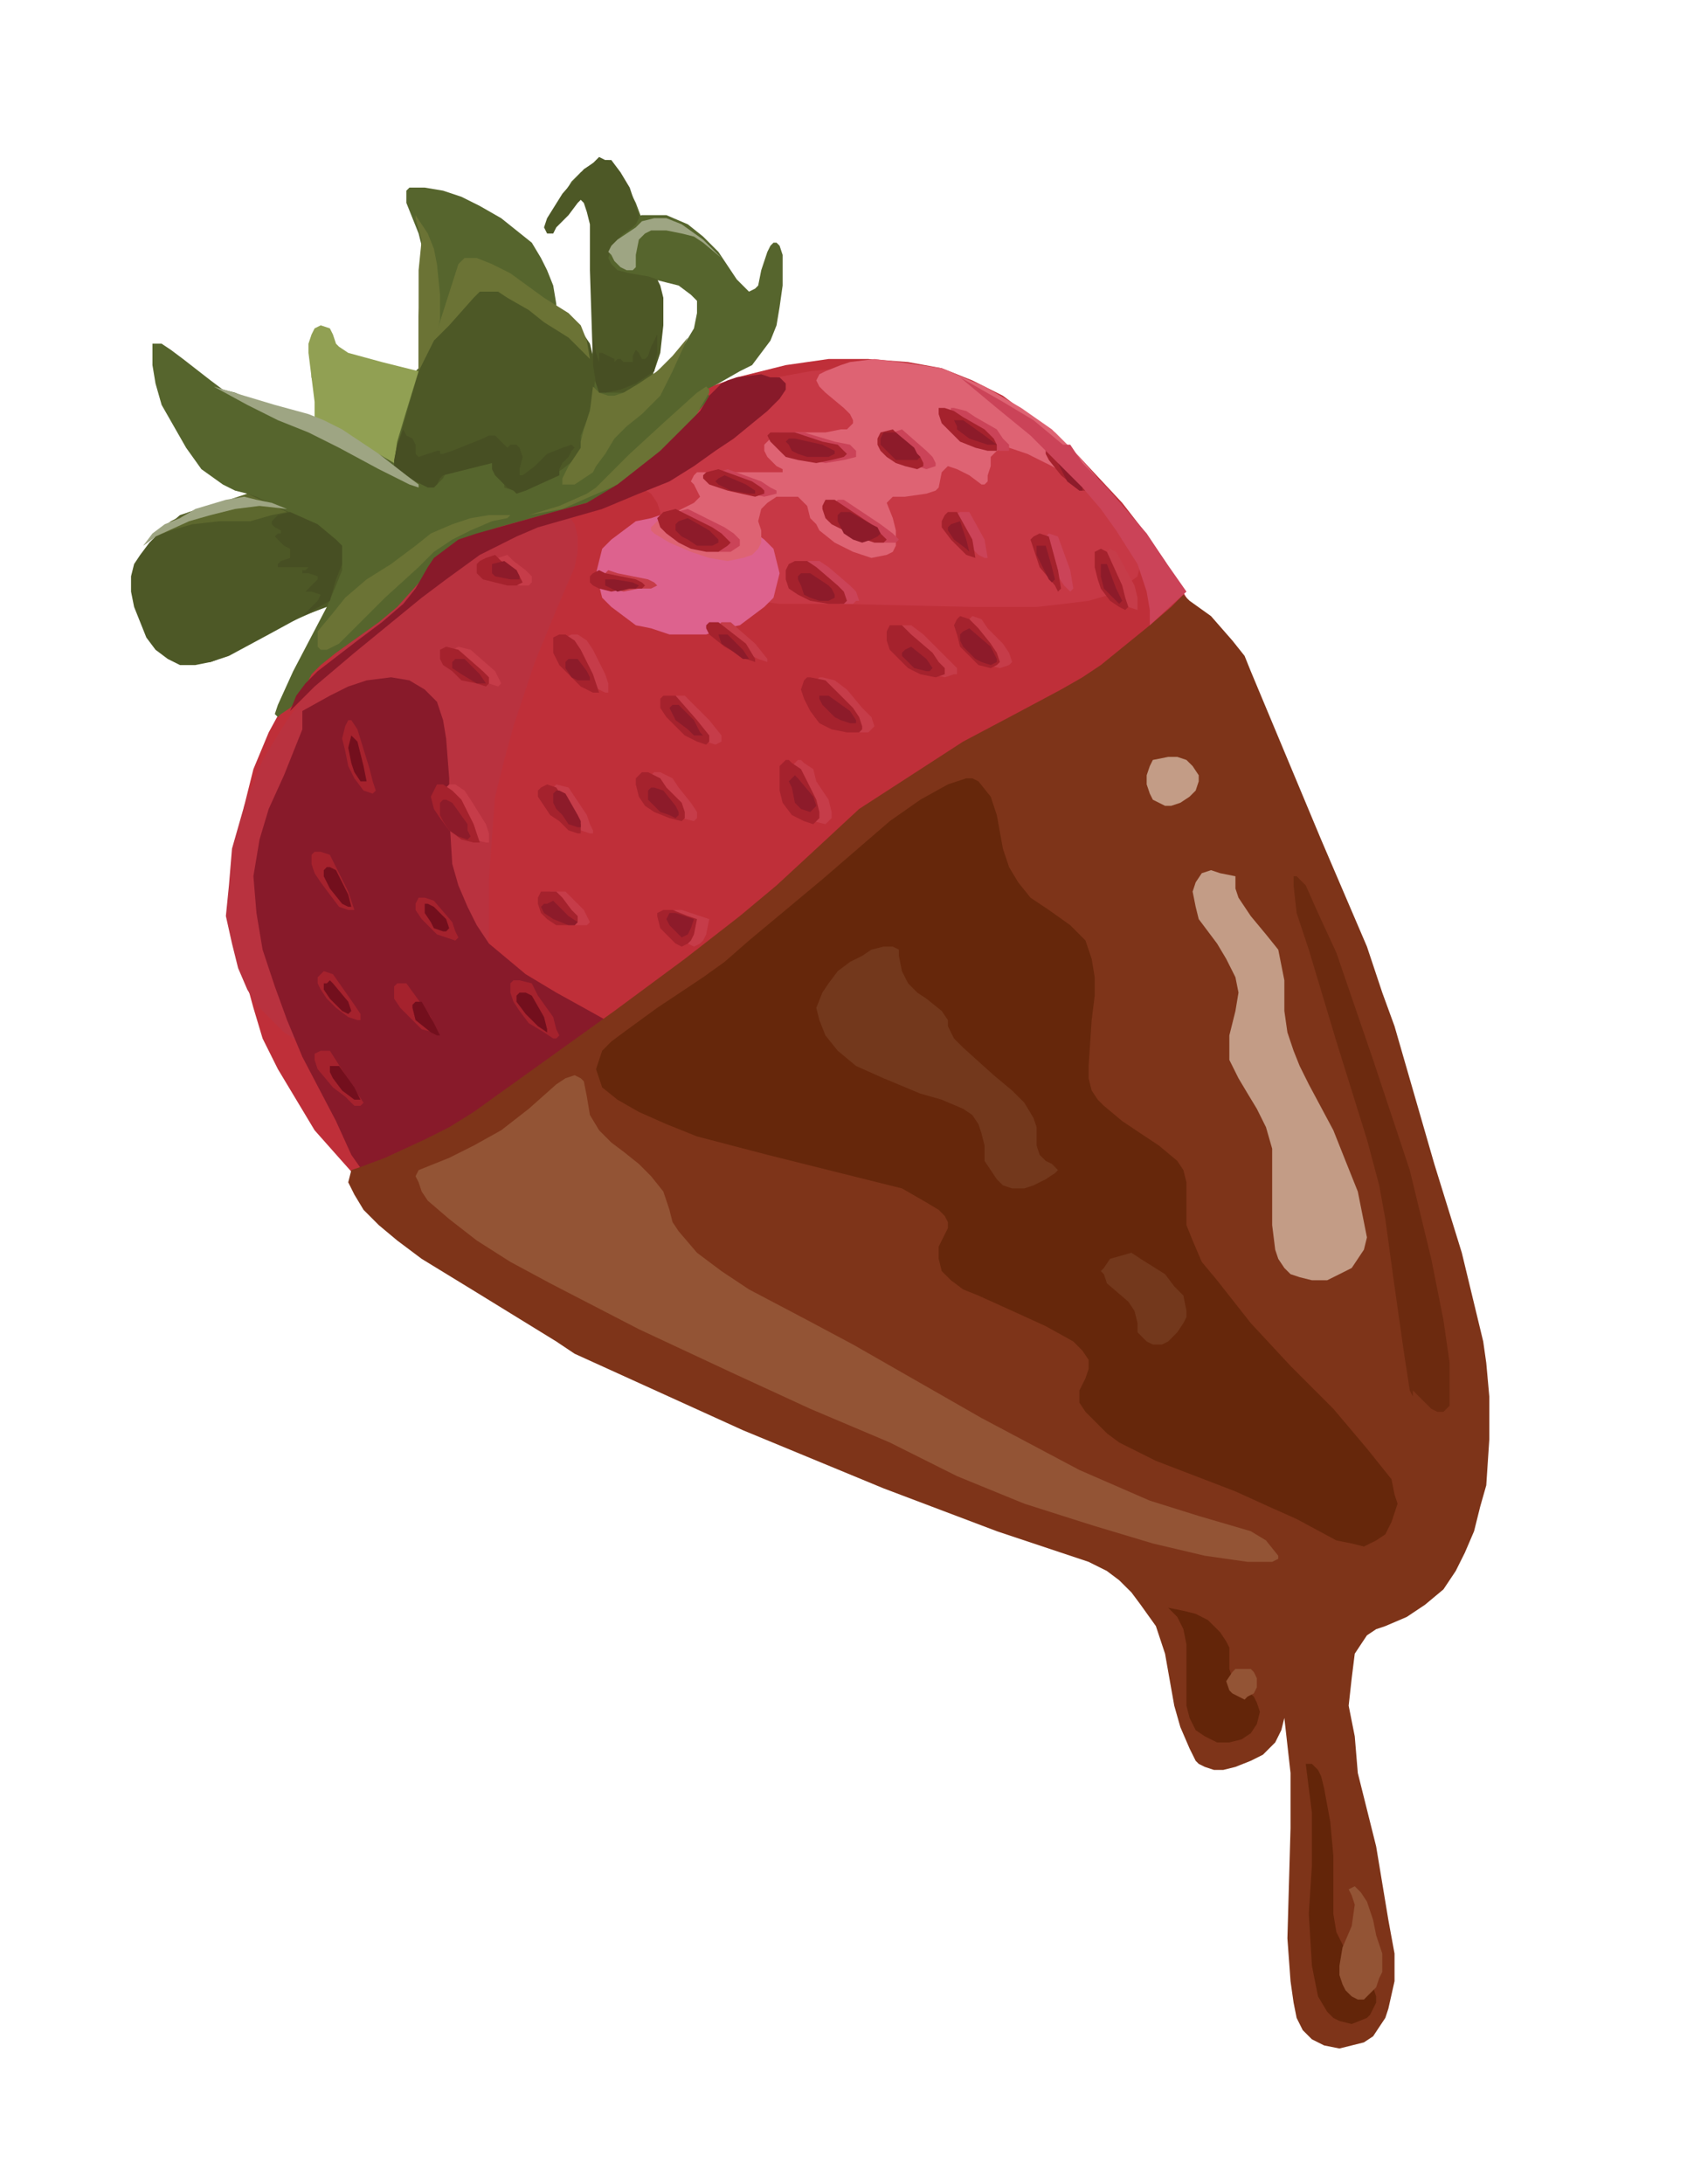 <?xml version="1.0" encoding="UTF-8"?>
<!DOCTYPE svg  PUBLIC '-//W3C//DTD SVG 1.1//EN'  'http://www.w3.org/Graphics/SVG/1.1/DTD/svg11.dtd'>
<svg width="215.9mm" height="279.4mm" clip-rule="evenodd" fill-rule="evenodd" image-rendering="optimizeQuality" shape-rendering="geometricPrecision" text-rendering="geometricPrecision" viewBox="0 0 215.9 279.4" xml:space="preserve" xmlns="http://www.w3.org/2000/svg">
 <defs>
  <style type="text/css">
   <![CDATA[
    .fil11 {fill:#474F23}
    .fil7 {fill:#4D5826}
    .fil6 {fill:#56652D}
    .fil10 {fill:#5D682E}
    .fil24 {fill:#632509}
    .fil19 {fill:#66270B}
    .fil9 {fill:#6B7335}
    .fil21 {fill:#6C2A0F}
    .fil16 {fill:#730F1D}
    .fil20 {fill:#73381C}
    .fil17 {fill:#7E3419}
    .fil2 {fill:#881A2A}
    .fil15 {fill:#8D1B2A}
    .fil8 {fill:#91A053}
    .fil18 {fill:#935435}
    .fil22 {fill:#9EA583}
    .fil14 {fill:#A5222D}
    .fil1 {fill:#B9323F}
    .fil0 {fill:#BF2F39}
    .fil23 {fill:#C39C86}
    .fil12 {fill:#C63C49}
    .fil3 {fill:#C73845}
    .fil13 {fill:#CB4358}
    .fil4 {fill:#DD628E}
    .fil5 {fill:#DE6373}
   ]]>
  </style>
 </defs>
 
  
  
   <polygon class="fil0" points="64.535 63.149 64.535 63.149 59.446 66.281 54.356 70.197 48.483 75.286 45.351 78.419 42.219 81.942 39.478 85.466 36.738 89.381 34.388 93.688 32.431 98.386 31.256 103.08 30.473 107.78 30.473 107.78 30.082 112.09 30.082 116.4 30.473 120.7 31.256 124.62 32.431 128.92 33.606 132.84 35.563 136.76 37.912 140.67 40.261 144.58 43.393 148.11 46.526 151.63 50.441 155.16 54.356 158.29 58.663 161.42 63.361 164.55 68.842 167.29 68.842 167.29 80.979 173.17 95.857 179.82 112.3 186.87 120.52 190 129.14 193.13 137.36 195.48 145.19 197.83 153.02 199.4 160.07 200.18 166.33 200.57 169.46 200.18 172.2 199.79 174.55 199.4 176.9 198.62 178.86 197.44 180.82 195.87 180.82 195.87 182.77 193.52 184.73 190.78 186.3 188.44 187.47 186.09 187.86 183.35 188.26 180.6 188.65 177.86 188.26 175.12 187.08 168.86 185.12 162.2 180.03 146.15 180.03 146.15 176.9 136.76 173.38 125.79 169.07 114.44 164.76 102.69 159.67 91.73 154.58 81.159 149.1 71.763 146.36 67.848 143.62 64.324 143.62 64.324 138.14 58.451 135.01 55.319 131.48 52.97 128.35 50.621 124.44 48.663 120.52 47.097 116.22 46.314 111.13 45.922 106.04 45.922 100.56 46.705 94.291 48.272 87.635 50.621 80.588 53.753 72.757 58.06"/>
   <polygon class="fil1" points="43.002 135.19 43.002 135.19 41.827 134.8 39.478 134.01 36.346 132.06 34.78 130.49 32.822 128.53 31.648 126.58 30.473 123.84 29.69 120.7 28.907 117.18 29.299 113.26 29.69 108.56 31.256 103.08 33.606 97.212 33.606 97.212 36.738 92.122 40.653 86.64 45.351 80.768 50.832 74.895 53.573 72.154 56.705 69.805 59.446 67.848 62.578 66.281 65.71 65.107 68.451 65.107 68.451 65.107 70.8 65.498 72.757 65.89 73.54 67.064 73.932 68.63 73.932 70.588 73.54 72.546 71.191 78.027 68.451 84.683 65.71 92.905 64.535 97.212 63.361 101.91 62.969 107 62.578 112.48 62.578 112.48 62.578 119.53 61.795 125.01 61.403 127.36 60.62 128.92 59.837 130.49 58.663 132.06 57.488 132.84 56.313 133.62 54.748 134.41 52.79 134.8 48.483 135.19"/>
   <polygon class="fil2" points="38.695 90.947 38.695 90.947 38.695 93.296 37.912 95.254 36.346 99.169 34.388 103.48 33.214 107.39 33.214 107.39 32.431 112.09 32.822 116.79 33.606 121.48 35.171 126.18 36.738 130.49 38.695 135.19 43.002 143.41 43.002 143.41 44.96 147.72 47.7 151.63 49.266 153.59 50.832 155.16 52.79 156.72 54.748 157.9 54.748 157.9 56.705 158.68 58.271 159.46 59.837 159.46 61.403 159.46 64.535 158.29 68.451 156.72 68.451 156.72 73.54 155.16 81.762 152.81 86.069 151.24 89.593 149.28 92.333 147.33 92.725 146.54 93.116 145.76 93.116 145.76 93.116 144.19 91.942 142.24 90.376 140.28 88.418 138.71 84.503 135.19 81.371 132.84 81.371 132.84 78.238 130.88 74.715 128.92 71.191 126.97 67.276 124.62 67.276 124.62 64.927 122.66 62.578 120.7 61.012 118.35 59.837 116 58.663 113.26 57.88 110.52 57.488 104.26 57.488 104.26 57.488 99.561 57.096 94.471 56.705 92.122 55.922 89.773 54.356 88.206 52.398 87.032 52.398 87.032 50.049 86.64 46.917 87.032 44.568 87.815 42.219 88.99"/>
   <polygon class="fil3" points="73.54 60.017 73.54 60.017 75.498 60.017 79.413 60.8 81.371 61.975 83.328 63.149 84.111 64.324 84.503 65.498 84.503 66.281 84.503 66.281 84.503 68.63 84.503 70.588 85.286 72.546 87.244 74.112 89.984 75.286 93.899 76.461 99.772 77.244 107.21 77.244 107.21 77.244 124.44 77.636 132.66 77.636 136.18 77.244 139.32 76.852 142.06 76.069 144.01 74.895 145.58 73.72 145.97 72.154 145.97 70.197 144.8 67.848 142.45 64.716 139.32 61.192 139.32 61.192 135.4 58.06 131.48 54.927 127.57 52.578 123.66 50.621 119.74 49.055 115.82 47.88 111.91 47.488 107.99 47.097 103.69 47.488 99.38 48.272 95.466 49.055 91.159 50.621 86.852 52.187 82.546 54.536 78.238 56.885"/>
   <polygon class="fil4" points="99.772 73.329 99.772 73.329 99.38 74.895 98.989 76.461 97.814 77.636 96.249 78.81 94.682 79.984 92.725 80.376 90.376 81.159 88.027 81.159 88.027 81.159 85.677 81.159 83.328 80.376 81.371 79.984 79.805 78.81 78.238 77.636 77.064 76.461 76.672 74.895 76.281 73.329 76.281 73.329 76.672 71.763 77.064 70.197 78.238 69.022 79.805 67.848 81.371 66.673 83.328 66.281 85.677 65.498 88.027 65.498 88.027 65.498 90.376 65.498 92.725 66.281 94.682 66.673 96.249 67.848 97.814 69.022 98.989 70.197 99.38 71.763"/>
   <polygon class="fil5" points="108.78 46.314 108.78 46.314 107.6 46.705 105.64 47.488 104.86 47.88 104.47 48.663 104.86 49.446 105.64 50.229 105.64 50.229 107.99 52.187 108.78 52.97 109.17 53.753 109.17 54.144 108.39 54.927 107.6 54.927 105.64 55.319 105.64 55.319 101.73 55.319 100.16 55.71 98.598 56.102 97.814 56.885 97.814 57.668 98.206 58.451 99.38 59.626 99.38 59.626 100.16 60.017 100.16 60.409 99.38 60.409 94.682 60.409 91.942 60.409 89.984 60.409 89.201 60.409 88.81 60.8 88.418 61.583 88.81 61.975 88.81 61.975 89.201 62.758 89.593 63.541 89.201 63.932 88.81 64.324 87.244 65.107 85.677 65.89 84.111 66.673 83.328 67.456 83.328 67.848 83.72 68.239 85.677 69.414 85.677 69.414 88.418 70.588 90.767 71.371 93.116 71.763 95.074 71.371 96.249 70.98 97.031 70.197 97.423 69.414 97.423 67.848 97.423 67.848 97.031 66.673 97.423 65.107 98.206 64.324 99.38 63.541 100.95 63.541 102.12 63.541 103.3 64.716 103.69 66.281 103.69 66.281 104.47 67.064 104.86 67.848 106.82 69.414 109.17 70.588 111.52 71.371 113.48 70.98 114.26 70.588 114.65 69.805 114.65 69.022 114.65 67.848 114.26 66.281 113.48 64.324 113.48 64.324 114.26 63.541 115.82 63.541 118.56 63.149 118.56 63.149 119.74 62.758 120.13 62.366 120.52 60.409 120.91 60.017 121.31 59.626 122.48 60.017 124.05 60.8 124.05 60.8 125.61 61.975 126 61.975 126.4 61.583 126.4 60.8 126.79 59.626 126.79 58.451 127.57 57.668 128.35 57.277 129.14 57.277 131.48 58.06 131.48 58.06 134.62 59.626 137.36 61.192 141.27 64.716 143.23 65.89 142.84 65.498 142.06 63.932 142.06 63.932 140.49 61.192 138.14 58.451 134.62 54.927 130.7 52.187 126 49.446 123.26 48.272 120.52 47.097 117.78 46.705 115.04 46.314 111.91 45.922"/>
   <polygon class="fil6" points="31.648 82.334 31.648 82.334 37.129 79.593 40.653 78.027 41.436 77.636 41.827 77.636 41.827 77.636 41.827 77.636 37.521 85.858 35.563 90.164 35.171 91.339 35.563 91.73 35.954 91.339 35.954 91.339 37.129 90.556 37.912 89.773 39.087 87.815 39.87 86.249 41.044 85.074 43.002 83.508 45.743 81.551 45.743 81.551 48.483 79.593 50.832 77.636 54.356 73.72 56.313 71.763 58.271 70.197 60.62 68.63 63.752 67.456 63.752 67.456 75.107 64.324 79.022 62.366 80.588 61.192 82.154 60.017 82.154 60.017 88.418 53.753 90.376 51.404 90.767 50.621 90.376 50.229 90.376 50.229 89.984 50.229 90.376 49.838 91.942 49.055 94.682 47.488 96.249 46.705 97.423 45.139 97.423 45.139 98.598 43.574 99.38 41.616 99.772 39.266 100.16 36.526 100.16 34.568 100.16 32.611 99.772 31.436 99.38 31.044 98.989 31.044 98.989 31.044 98.598 31.436 98.206 32.219 97.423 34.568 97.031 36.526 96.64 36.918 95.857 37.309 95.857 37.309 95.466 36.918 94.291 35.743 91.942 32.219 89.984 30.262 88.027 28.696 85.286 27.521 83.72 27.521 82.154 27.521 82.154 27.521 80.588 27.913 79.022 28.696 77.847 29.87 77.455 31.436 77.064 32.611 77.455 33.785 78.238 34.568 79.805 34.96 79.805 34.96 83.72 35.743 85.286 36.135 86.852 36.526 88.418 37.7 89.201 38.483 89.201 40.05 88.81 42.007 88.81 42.007 87.635 43.965 86.069 45.922 84.111 47.488 82.546 49.055 80.588 49.838 79.022 50.621 77.847 50.621 77.064 50.229 77.064 50.229 76.281 47.88 75.498 44.748 74.715 43.182 73.932 42.007 73.149 40.833 71.583 40.05 71.583 40.05 71.191 39.658 71.191 38.875 70.8 36.526 70.016 34.568 69.233 33.002 68.059 31.044 66.102 29.479 66.102 29.479 64.144 27.913 61.403 26.346 59.054 25.172 56.705 24.389 54.356 23.997 52.79 23.997 52.398 23.997 52.007 24.389 52.007 25.172 52.007 25.955 52.007 25.955 53.573 29.87 53.965 31.436 53.965 33.002 53.965 33.002 53.573 40.441 53.573 46.314 53.573 46.314 53.573 47.097 53.182 47.488 52.398 47.488 50.441 47.097 50.441 47.097 45.351 45.531 43.393 44.748 42.61 43.965 42.61 43.182 42.61 43.182 41.827 42.007 41.436 42.007 41.044 42.007 40.653 42.399 40.261 43.182 39.87 45.139 39.87 45.139 39.87 48.272 40.653 51.012 40.653 52.97 40.261 53.753 39.87 53.753 39.87 53.753 37.912 53.361 35.563 52.578 30.082 50.229 30.082 50.229 28.516 49.838 26.95 48.663 23.426 45.922 21.86 44.748 20.685 43.965 19.511 43.965 19.511 44.357 19.511 44.748 19.511 44.748 19.511 46.705 19.902 49.055 20.685 51.795 22.251 54.536 23.817 57.277 25.775 60.017 28.516 61.975 30.082 62.758 31.648 63.149 31.648 63.149 31.256 63.932 29.299 64.324 26.558 65.107 26.558 65.107 24.209 65.498 22.251 66.673 20.294 68.239 18.728 70.197 17.553 72.546 17.162 74.895 17.553 77.244 17.945 78.419 18.728 79.201 18.728 79.201 21.468 82.725 22.643 83.9 23.817 84.683 25.384 84.683 26.95 84.683 28.907 83.9"/>
   <polygon class="fil6" points="75.498 50.621 75.498 50.621 75.889 44.748 76.281 34.177 76.281 34.177 75.889 30.262 75.498 27.13 75.107 25.955 74.715 25.172 73.932 24.78 73.54 25.172 73.54 25.172 71.191 28.696 70.408 29.87 70.016 29.479 70.016 29.087 70.016 29.087 70.408 27.913 71.191 26.346 73.149 23.215 74.324 22.04 75.889 20.865 77.064 20.474 77.847 20.474 77.847 20.474 79.022 21.648 80.196 23.606 81.371 25.955 82.546 29.087 83.72 32.219 84.111 35.743 84.503 38.875 84.503 41.616 84.503 41.616 83.72 47.097 83.328 49.446 82.546 51.404 81.371 52.97 80.588 53.361 79.805 53.361 79.022 52.97 78.238 52.578"/>
   <polygon class="fil7" points="41.827 77.636 41.827 77.636 43.002 74.895 43.785 72.937 43.785 70.98 43.785 70.98 43.785 70.197 43.393 69.805 42.61 69.022 41.044 68.239 39.87 67.456 39.87 67.456 37.912 65.89 35.171 64.716 32.822 63.541 31.648 63.149 31.648 63.149 29.299 64.324 25.384 65.107 25.384 65.107 23.034 65.89 20.294 68.239 19.119 69.414 17.945 70.98 17.162 72.154 16.77 73.72 16.77 73.72 16.77 75.678 17.162 77.636 17.945 79.593 18.728 81.551 19.902 83.117 21.468 84.291 23.034 85.074 24.992 85.074 24.992 85.074 26.95 84.683 29.299 83.9 34.388 81.159 38.695 78.81"/>
   <polygon class="fil7" points="67.276 62.758 67.276 62.758 65.71 62.758 64.535 62.366 64.535 61.975 64.144 61.583 64.144 61.583 64.144 59.234 63.361 58.451 62.969 58.451 62.578 58.842 62.578 58.842 61.012 59.626 59.446 60.017 57.488 60.409 57.096 60.409 56.705 61.192 56.705 61.192 55.922 61.975 54.748 61.975 52.79 60.8 52.79 60.8 51.224 60.409 50.441 59.626 50.441 58.451 50.441 58.451 53.573 47.488 53.573 47.488 56.313 42.007 57.88 38.092 58.271 36.526 58.663 35.352 58.663 35.352 58.663 34.177 59.446 33.785 60.229 33.785 61.403 33.785 63.752 34.96 66.102 36.135 66.102 36.135 68.451 37.7 69.625 38.875 70.8 40.05 71.583 40.05 71.583 40.05 72.757 40.441 73.932 41.616 74.715 42.79 75.498 43.965 75.889 45.531 76.281 47.488 76.281 47.488 75.889 51.012 75.107 53.753 74.324 55.71 74.324 57.277 74.324 57.277 74.324 57.668 73.932 58.451 71.974 60.017"/>
   <polygon class="fil7" points="75.889 46.705 75.889 46.705 75.889 47.097 75.889 48.272 76.672 49.838 77.455 50.229 78.238 50.229 78.238 50.229 80.196 50.229 81.762 49.446 82.937 48.663 83.72 47.488 83.72 47.488 84.503 45.139 84.894 41.616 84.894 38.092 84.503 36.526 84.111 35.743 84.111 35.743 82.937 35.352 80.588 34.96 79.022 34.568 78.238 33.785 77.847 33.002 78.238 31.828 78.238 31.828 79.022 30.653 79.805 29.87 80.979 29.087 81.371 28.696 81.762 27.913 81.762 27.521 81.371 26.346 81.371 26.346 80.588 23.997 79.413 22.04 78.238 20.474 77.455 20.474 76.672 20.082 76.672 20.082 75.889 20.865 74.715 21.648 71.974 24.78 70.016 27.913 69.625 29.087 70.016 29.87 70.016 29.87 70.8 29.87 71.191 29.087 72.757 27.521 73.932 25.955 74.324 25.563 74.715 25.955 74.715 25.955 75.107 27.13 75.498 28.696 75.498 34.568"/>
   <polygon class="fil8" points="50.441 59.234 50.441 59.234 45.743 56.494 42.219 54.536 40.261 53.753 40.261 53.753 40.261 53.753 40.261 51.404 40.261 51.404 39.87 48.272 39.478 45.139 39.478 43.965 39.87 42.79 40.261 42.007 41.044 41.616 41.044 41.616 42.219 42.007 42.61 42.79 43.002 43.965 43.393 44.357 44.568 45.139 44.568 45.139 48.874 46.314 53.573 47.488 53.573 47.488 52.007 52.578 50.832 56.494"/>
   <polygon class="fil9" points="53.573 47.488 53.573 47.488 53.573 44.357 53.573 39.658 53.573 39.658 53.573 34.568 53.965 30.653 53.965 30.653 53.182 27.913 53.182 27.521 53.182 27.521 54.748 29.87 54.748 29.87 55.53 31.828 55.922 33.785 56.313 37.7 56.313 40.833 55.922 42.79 55.922 42.79 54.748 45.139"/>
   <polygon class="fil9" points="74.324 57.277 74.324 57.277 74.324 56.494 74.715 54.927 74.715 54.927 75.498 52.578 75.889 49.446 75.889 49.446 76.281 49.838 76.672 50.229 77.847 50.621 78.63 50.621 79.805 50.229 79.805 50.229 81.762 49.055 84.111 47.488 86.069 45.531 88.027 43.182 88.027 43.182 86.069 47.488 84.503 50.621 83.328 51.795 82.154 52.97 82.154 52.97 80.196 54.536 78.63 56.102 77.455 58.06 76.281 59.626 76.281 59.626 75.889 60.409 74.715 61.192 73.54 61.975 72.757 61.975 71.974 61.975 71.974 61.192 72.757 59.626"/>
   <polygon class="fil10" points="36.738 65.498 36.738 65.498 34.78 65.89 32.039 66.673 28.124 66.673 28.124 66.673 24.6 67.064 21.86 67.848 19.902 68.63 18.336 69.805 18.336 69.805 19.902 68.239 21.86 66.673 24.209 65.498 24.209 65.498 29.299 63.932 31.648 63.149"/>
   <polygon class="fil11" points="37.129 65.498 37.129 65.498 40.653 67.064 43.002 69.022 43.785 69.805 43.785 70.197 43.785 70.197 43.785 72.154 43.002 74.112 42.219 76.852 38.695 78.81 38.695 78.81 40.653 76.852 40.653 76.852 41.044 76.069 41.044 76.069 39.87 75.678 39.087 75.678 39.478 75.286 39.87 74.895 39.87 74.895 40.653 74.112 40.653 73.72 39.478 73.329 38.695 73.329 38.695 72.937 39.087 72.937 39.087 72.937 39.478 72.546 39.087 72.546 37.129 72.546 35.563 72.546 35.563 72.154 35.954 71.763 35.954 71.763 37.129 71.371 37.129 70.588 37.129 70.197 36.346 69.805 35.563 69.022 35.171 68.63 35.563 68.239 35.563 68.239 35.954 68.239 35.954 67.848 35.171 67.456 34.78 67.064 34.78 66.673 35.563 65.89"/>
   <polygon class="fil11" points="51.615 54.927 51.615 54.927 50.832 56.885 50.441 58.842 50.441 59.626 50.441 60.017 50.441 60.017 53.182 61.583 54.748 62.366 55.53 62.366 55.922 61.975 55.922 61.975 56.313 61.192 56.705 60.8 58.271 60.409 58.271 60.409 62.969 59.234 62.969 59.234 62.969 60.017 63.361 60.8 64.144 61.583 64.144 61.583 64.927 62.366 65.71 62.758 66.102 63.149 67.276 62.758 67.276 62.758 71.583 60.8 71.583 60.8 71.583 60.017 71.974 59.234 72.757 58.451 72.757 58.451 73.149 57.668 73.54 57.277 73.149 56.885 71.974 57.277 71.974 57.277 70.016 58.06 68.451 59.626 66.885 60.8 66.493 60.8 66.493 60.017 66.493 60.017 66.885 58.451 66.493 57.277 66.102 56.885 65.318 56.885 65.318 56.885 64.927 57.277 64.535 56.885 64.144 56.494 63.361 55.71 62.578 55.71 61.795 56.102 61.795 56.102 57.88 57.668 56.705 58.06 56.313 58.06 56.313 58.06 56.313 58.06 56.313 57.668 55.922 57.668 54.748 58.06 53.573 58.451 53.182 58.06 53.182 57.668 53.182 57.668 53.182 56.885 52.79 56.102 52.007 55.71"/>
   <polygon class="fil11" points="75.889 42.79 75.889 42.79 75.889 46.705 76.281 49.055 76.672 50.229 77.455 50.229 77.455 50.229 79.413 49.838 81.371 49.055 83.72 47.488 83.72 47.488 84.111 45.139 84.111 43.182 84.111 40.833 84.111 40.833 84.111 42.79 83.328 44.357 82.937 45.531 82.937 45.531 82.546 45.922 82.154 45.922 81.762 45.139 81.371 44.748 80.979 45.531 80.979 45.531 80.979 46.314 80.588 46.314 79.805 46.314 79.413 45.922 79.022 45.922 79.022 45.922 79.022 45.922 78.63 46.314 78.63 45.922 77.847 45.531 77.064 45.139 76.672 45.139 76.672 45.922 76.672 45.922 76.672 46.314 76.672 46.314 76.281 45.139"/>
   <polygon class="fil12" points="106.82 87.032 106.82 87.032 108.39 88.206 110.34 90.556 111.52 91.73 111.91 92.905 111.52 93.296 111.13 93.688 109.95 93.688 109.95 93.688 107.99 93.296 106.04 92.513 104.86 90.947 104.08 89.381 104.08 88.206 104.47 87.032 104.86 86.64 105.25 86.64"/>
   <polygon class="fil12" points="104.08 98.386 104.08 98.386 104.47 99.952 106.04 102.3 106.43 103.87 106.43 104.65 106.04 105.04 105.64 105.43 104.08 105.04 104.08 105.04 102.51 104.26 101.73 102.69 100.95 101.13 100.95 99.561 101.34 97.995 102.12 97.212 102.51 97.212 102.9 97.603"/>
   <polygon class="fil13" points="88.027 65.107 88.027 65.107 89.593 65.89 92.725 67.456 93.899 68.239 94.682 69.022 94.682 69.414 94.682 69.805 93.508 70.588 93.508 70.588 91.942 70.588 89.984 70.197 88.027 69.414 86.852 68.239 85.677 67.456 85.677 66.281 86.069 65.89 86.46 65.498"/>
   <polygon class="fil13" points="93.116 60.017 93.116 60.017 97.423 61.583 98.598 62.366 99.38 62.758 99.38 63.149 99.38 63.149 97.814 63.541 97.814 63.541 94.291 62.758 91.942 61.975 91.55 61.192 91.55 60.8 91.942 60.409"/>
   <polygon class="fil13" points="100.95 55.319 100.95 55.319 102.9 55.319 106.82 56.494 108.78 56.885 109.56 57.668 109.56 58.06 109.56 58.451 107.99 58.842 107.99 58.842 105.64 59.234 103.69 58.842 102.12 58.451 100.56 57.277 99.772 56.494 99.772 55.71 99.772 55.319"/>
   <polygon class="fil13" points="104.86 71.763 104.86 71.763 106.04 72.546 108.78 74.895 109.56 75.678 109.95 76.852 109.56 76.852 109.17 77.244 107.6 77.244 107.6 77.244 105.25 76.852 103.69 76.069 102.51 75.286 102.12 74.112 102.12 72.937 102.51 72.154 103.3 71.763"/>
   <polygon class="fil13" points="107.99 63.932 107.99 63.932 112.69 67.064 114.26 68.239 115.04 69.022 115.04 69.022 114.65 69.414 113.08 69.414 113.08 69.414 111.13 68.63 109.56 67.848 107.99 67.064 107.21 66.281 106.82 65.107 106.43 64.716 107.21 63.932"/>
   <polygon class="fil13" points="136.97 56.885 136.97 56.885 139.32 60.409 140.49 62.366 140.49 62.758 139.71 62.758 139.71 62.758 137.36 60.8 135.79 58.842 135.4 58.06 135.4 57.277 135.79 56.885"/>
   <polygon class="fil12" points="142.84 70.588 142.84 70.588 145.19 74.895 145.58 76.461 145.58 77.636 145.58 78.027 144.4 77.636 144.4 77.636 143.23 76.852 142.45 75.286 142.06 74.112 141.66 72.546 141.66 71.371 141.66 70.588 142.06 70.197"/>
   <polygon class="fil13" points="135.4 68.63 135.4 68.63 136.97 72.937 137.36 75.286 136.97 75.678 136.18 74.895 136.18 74.895 134.62 72.546 133.44 70.197 133.44 69.022 133.83 68.63 134.23 68.239"/>
   <polygon class="fil13" points="124.05 65.498 124.05 65.498 126 69.022 126.4 71.371 126 71.371 125.22 70.98 125.22 70.98 123.26 69.022 122.09 67.456 122.09 66.673 122.09 65.89 122.87 65.498"/>
   <polygon class="fil12" points="116.61 79.984 116.61 79.984 118.17 81.159 120.52 83.508 121.7 84.683 122.48 85.466 122.48 86.249 122.09 86.249 120.91 86.64 120.91 86.64 119.35 86.249 117.78 85.466 116.22 84.291 115.43 83.117 114.65 81.942 114.65 80.768 115.43 79.984"/>
   <polygon class="fil13" points="115.43 54.927 115.43 54.927 118.56 57.668 119.35 58.451 119.74 59.234 119.74 59.626 118.56 60.017 118.56 60.017 117.39 59.626 116.22 59.234 115.04 58.451 114.26 57.668 113.87 56.885 113.87 56.102 114.26 55.319"/>
   <polygon class="fil13" points="123.66 52.578 123.66 52.578 124.83 53.361 127.57 54.927 128.35 56.102 129.14 56.885 129.14 57.277 129.14 57.668 127.96 57.668 127.96 57.668 126 57.277 124.44 56.494 123.26 55.319 122.09 54.144 121.7 52.97 121.7 52.187 122.09 52.187"/>
   <polygon class="fil12" points="125.61 79.201 125.61 79.201 126.4 80.376 128.35 82.334 129.14 83.508 129.53 84.683 129.14 85.074 127.96 85.466 127.96 85.466 126.4 85.074 125.22 83.9 124.44 82.725 124.05 81.159 123.66 79.984 124.05 79.201 124.44 78.81"/>
   <polygon class="fil12" points="87.635 88.99 87.635 88.99 90.767 92.122 92.333 94.079 92.333 94.862 91.55 95.254 91.55 95.254 90.376 94.862 89.201 94.079 86.852 91.73 86.069 90.556 85.677 89.773 86.069 89.381 86.46 88.99"/>
   <polygon class="fil12" points="86.069 99.561 86.069 99.561 86.852 100.74 88.418 102.69 89.201 103.87 89.201 104.65 88.81 105.04 87.244 104.65 87.244 104.65 85.286 103.87 84.111 103.08 83.328 101.91 82.937 100.34 82.937 99.561 83.72 98.778 84.503 98.778"/>
   <polygon class="fil12" points="75.107 81.942 75.107 81.942 75.889 83.117 77.455 86.249 77.847 87.423 77.847 88.598 77.847 88.598 77.455 88.598 75.889 87.815 75.889 87.815 73.932 86.249 72.757 85.074 72.366 83.508 71.974 82.334 72.366 81.551 73.149 81.159 73.932 81.159"/>
   <polygon class="fil12" points="72.757 100.74 72.757 100.74 75.107 104.26 75.498 105.43 75.889 106.22 75.889 106.61 75.498 106.61 74.324 106.22 74.324 106.22 73.149 105.04 71.974 104.26 70.8 103.08 70.408 101.91 70.408 101.13 70.8 100.74 71.191 100.34"/>
   <polygon class="fil12" points="59.446 101.13 59.446 101.13 60.229 102.3 62.186 105.43 62.578 106.61 62.578 107.78 62.578 107.78 62.186 107.78 60.62 107.39 60.62 107.39 58.663 106.22 57.488 104.65 57.096 103.48 56.705 101.91 56.705 101.13 57.488 100.34 58.271 100.34"/>
   <polygon class="fil12" points="72.366 114.05 72.366 114.05 73.149 114.83 74.715 116.4 75.107 117.18 75.498 117.96 75.107 118.35 73.932 118.35 73.932 118.35 72.757 118.35 71.583 117.57 70.8 116.79 70.408 115.61 70.016 114.83 70.408 114.05 71.191 114.05"/>
   <polygon class="fil12" points="60.229 83.117 60.229 83.117 63.361 85.858 63.752 86.64 64.144 87.423 63.752 87.815 62.578 87.423 62.578 87.423 60.62 87.032 59.446 85.858 58.271 85.074 57.88 84.291 57.488 83.508 57.88 83.117 58.663 82.725"/>
   <polygon class="fil12" points="64.927 70.98 64.927 70.98 65.71 71.763 67.276 72.937 68.059 73.72 68.059 74.503 67.668 74.895 66.493 74.895 66.493 74.895 64.535 74.503 63.361 74.112 62.578 73.329 62.186 72.937 62.186 72.154 62.969 71.763 63.752 71.371"/>
   <polygon class="fil12" points="79.022 73.329 79.022 73.329 82.937 74.112 83.72 74.503 84.111 74.895 83.328 75.286 81.762 75.286 81.762 75.286 79.805 75.678 78.238 75.286 77.455 74.895 77.064 74.503 77.064 73.72 77.455 73.329 77.847 72.937"/>
   <polygon class="fil12" points="93.508 79.593 93.508 79.593 96.64 82.334 98.206 84.291 98.206 84.291 98.206 84.683 97.031 84.291 97.031 84.291 93.899 82.725 92.333 81.159 91.942 80.376 91.942 79.984 92.333 79.593"/>
   <polygon class="fil12" points="90.767 117.57 90.767 117.57 89.593 117.18 87.244 116.4 86.46 116.4 85.677 116.79 85.286 117.18 86.069 118.74 86.069 118.74 86.852 119.92 88.027 120.7 88.81 121.09 89.593 120.7 89.984 120.31 90.376 119.53"/>
   <polygon class="fil14" points="105.64 87.032 105.64 87.032 106.82 88.206 109.17 90.556 109.95 91.73 110.34 92.905 110.34 93.296 109.95 93.688 108.39 93.688 108.39 93.688 106.43 93.296 104.86 92.513 103.69 90.947 102.9 89.381 102.51 88.206 102.9 87.032 103.3 86.64 103.69 86.64"/>
   <polygon class="fil14" points="102.51 98.386 102.51 98.386 103.3 99.952 104.47 102.3 104.86 103.87 104.86 104.65 104.47 105.04 104.08 105.43 102.9 105.04 102.9 105.04 101.34 104.26 100.16 102.69 99.772 101.13 99.772 99.561 99.772 97.995 100.56 97.212 100.95 97.212 101.34 97.603"/>
   <polygon class="fil14" points="86.46 65.107 86.46 65.107 88.027 65.89 91.159 67.456 92.333 68.239 93.116 69.022 93.508 69.414 93.116 69.805 91.942 70.588 91.942 70.588 90.376 70.588 88.418 70.197 86.852 69.414 85.286 68.239 84.503 67.456 84.111 66.281 84.503 65.89 84.894 65.498"/>
   <polygon class="fil14" points="91.942 60.017 91.942 60.017 96.249 61.583 97.423 62.366 97.814 62.758 97.814 63.149 97.814 63.149 96.64 63.541 96.64 63.541 93.116 62.758 90.767 61.975 89.984 61.192 89.984 60.8 90.376 60.409"/>
   <polygon class="fil14" points="99.38 55.319 99.38 55.319 101.73 55.319 105.25 56.494 107.21 56.885 107.99 57.668 108.39 58.06 107.99 58.451 106.43 58.842 106.43 58.842 104.47 59.234 102.12 58.842 100.56 58.451 99.38 57.277 98.598 56.494 98.206 55.71 98.598 55.319"/>
   <polygon class="fil14" points="103.3 71.763 103.3 71.763 104.47 72.546 107.21 74.895 107.99 75.678 108.39 76.852 108.39 76.852 107.99 77.244 106.04 77.244 106.04 77.244 103.69 76.852 102.12 76.069 100.95 75.286 100.56 74.112 100.56 72.937 100.95 72.154 101.73 71.763"/>
   <polygon class="fil14" points="106.82 63.932 106.82 63.932 111.52 67.064 112.69 68.239 113.48 69.022 113.48 69.022 113.08 69.414 111.91 69.414 111.91 69.414 109.56 68.63 107.99 67.848 106.43 67.064 105.64 66.281 105.25 65.107 105.25 64.716 105.64 63.932"/>
   <polygon class="fil14" points="135.4 56.885 135.4 56.885 138.14 60.409 138.92 62.366 138.92 62.758 138.14 62.758 138.14 62.758 135.79 60.8 134.23 58.842 133.83 58.06 133.83 57.277 134.23 56.885"/>
   <polygon class="fil14" points="141.66 70.588 141.66 70.588 143.62 74.895 144.01 76.461 144.4 77.636 144.01 78.027 143.23 77.636 143.23 77.636 142.06 76.852 140.88 75.286 140.49 74.112 140.1 72.546 140.1 71.371 140.1 70.588 140.88 70.197"/>
   <polygon class="fil14" points="134.23 68.63 134.23 68.63 135.4 72.937 135.79 75.286 135.4 75.678 135.01 74.895 135.01 74.895 133.05 72.546 132.27 70.197 131.88 69.022 132.27 68.63 133.05 68.239"/>
   <polygon class="fil14" points="122.48 65.498 122.48 65.498 124.44 69.022 124.83 71.371 124.83 71.371 123.66 70.98 123.66 70.98 121.7 69.022 120.52 67.456 120.52 66.673 120.91 65.89 121.31 65.498"/>
   <polygon class="fil14" points="115.43 79.984 115.43 79.984 116.61 81.159 119.35 83.508 120.13 84.683 120.91 85.466 120.91 86.249 120.91 86.249 119.74 86.64 119.74 86.64 117.78 86.249 116.22 85.466 115.04 84.291 113.87 83.117 113.48 81.942 113.48 80.768 113.87 79.984"/>
   <polygon class="fil14" points="114.26 54.927 114.26 54.927 117 57.668 117.78 58.451 118.17 59.234 118.17 59.626 117.39 60.017 117.39 60.017 115.82 59.626 114.65 59.234 113.48 58.451 112.69 57.668 112.3 56.885 112.3 56.102 112.69 55.319"/>
   <polygon class="fil14" points="122.09 52.578 122.09 52.578 123.26 53.361 126 54.927 127.18 56.102 127.57 56.885 127.57 57.277 127.57 57.668 126.4 57.668 126.4 57.668 124.83 57.277 122.87 56.494 121.7 55.319 120.52 54.144 120.13 52.97 120.13 52.187 120.91 52.187"/>
   <polygon class="fil14" points="124.05 79.201 124.05 79.201 125.22 80.376 126.79 82.334 127.57 83.508 127.96 84.683 127.57 85.074 126.79 85.466 126.79 85.466 125.22 85.074 124.05 83.9 122.87 82.725 122.48 81.159 122.09 79.984 122.48 79.201 122.87 78.81"/>
   <polygon class="fil14" points="86.46 88.99 86.46 88.99 89.201 92.122 90.767 94.079 90.767 94.862 90.376 95.254 90.376 95.254 89.201 94.862 87.635 94.079 85.286 91.73 84.503 90.556 84.503 89.773 84.503 89.381 84.894 88.99"/>
   <polygon class="fil14" points="84.503 99.561 84.503 99.561 85.286 100.74 87.244 102.69 87.635 103.87 87.635 104.65 87.244 105.04 85.677 104.65 85.677 104.65 83.72 103.87 82.546 103.08 81.762 101.91 81.371 100.34 81.371 99.561 82.154 98.778 82.937 98.778"/>
   <polygon class="fil14" points="73.54 81.942 73.54 81.942 74.324 83.117 75.889 86.249 76.281 87.423 76.672 88.598 76.281 88.598 75.889 88.598 74.324 87.815 74.324 87.815 72.757 86.249 71.583 85.074 70.8 83.508 70.8 82.334 70.8 81.551 71.583 81.159 72.366 81.159"/>
   <polygon class="fil14" points="42.61 124.62 42.61 124.62 45.351 128.53 46.134 129.71 46.134 130.49 46.134 130.49 45.743 130.49 44.568 130.1 44.568 130.1 43.002 128.92 41.827 127.75 41.044 126.58 40.653 125.79 40.653 125.01 41.044 124.62 41.436 124.23"/>
   <polygon class="fil14" points="52.007 125.79 52.007 125.79 55.139 130.1 55.53 131.27 55.922 132.06 55.53 132.06 55.53 132.06 53.965 131.66 53.965 131.66 52.398 130.1 51.224 128.92 50.441 127.75 50.441 126.97 50.441 126.18 50.832 125.79 51.224 125.79"/>
   <polygon class="fil14" points="68.059 125.79 68.059 125.79 68.842 127.36 70.8 130.1 71.191 131.66 71.583 132.45 71.191 132.84 70.8 132.84 69.625 132.06 69.625 132.06 67.668 130.88 66.493 129.32 65.71 128.14 65.318 126.97 65.318 125.79 65.71 125.4 66.493 125.4"/>
   <polygon class="fil14" points="71.191 100.74 71.191 100.74 73.54 104.26 74.324 105.43 74.324 106.22 74.324 106.61 73.932 106.61 72.757 106.22 72.757 106.22 71.583 105.04 70.408 104.26 69.625 103.08 68.842 101.91 68.842 101.13 69.233 100.74 70.016 100.34"/>
   <polygon class="fil14" points="57.88 101.13 57.88 101.13 59.054 102.3 60.62 105.43 61.012 106.61 61.403 107.78 61.012 107.78 60.62 107.78 59.054 107.39 59.054 107.39 57.488 106.22 56.313 104.65 55.53 103.48 55.139 101.91 55.53 101.13 55.922 100.34 56.705 100.34"/>
   <polygon class="fil14" points="71.191 114.05 71.191 114.05 71.974 114.83 73.149 116.4 73.932 117.18 73.932 117.96 73.54 118.35 72.757 118.35 72.757 118.35 71.191 118.35 70.016 117.57 69.233 116.79 68.842 115.61 68.842 114.83 69.233 114.05 69.625 114.05"/>
   <polygon class="fil14" points="58.663 83.117 58.663 83.117 61.795 85.858 62.578 86.64 62.578 87.423 62.186 87.815 61.012 87.423 61.012 87.423 59.054 87.032 57.88 85.858 56.705 85.074 56.313 84.291 56.313 83.508 56.313 83.117 57.096 82.725"/>
   <polygon class="fil14" points="63.361 70.98 63.361 70.98 64.144 71.763 66.102 72.937 66.493 73.72 66.885 74.503 66.102 74.895 64.927 74.895 64.927 74.895 63.361 74.503 61.795 74.112 61.012 73.329 61.012 72.937 61.012 72.154 61.403 71.763 62.186 71.371"/>
   <polygon class="fil14" points="77.455 73.329 77.455 73.329 81.371 74.112 82.154 74.503 82.546 74.895 82.154 75.286 80.196 75.286 80.196 75.286 78.238 75.678 76.672 75.286 75.889 74.895 75.498 74.503 75.498 73.72 75.889 73.329 76.672 72.937"/>
   <polygon class="fil14" points="91.942 79.593 91.942 79.593 95.466 82.334 96.64 84.291 96.64 84.291 96.64 84.683 95.466 84.291 95.466 84.291 92.725 82.725 90.767 81.159 90.376 80.376 90.376 79.984 90.767 79.593"/>
   <polygon class="fil14" points="55.53 115.22 55.53 115.22 57.88 117.96 58.271 119.14 58.663 119.92 58.271 120.31 57.096 119.92 57.096 119.92 55.922 119.53 54.748 118.35 53.965 117.57 53.182 116.4 53.182 115.61 53.573 114.83 54.356 114.83"/>
   <polygon class="fil14" points="42.219 109.35 42.219 109.35 44.568 114.05 44.96 115.22 45.351 116.4 44.96 116.4 44.568 116.4 43.393 116 43.393 116 42.219 114.44 41.044 112.87 40.261 111.7 39.87 110.52 39.87 109.35 40.261 108.96 41.044 108.96"/>
   <polygon class="fil14" points="45.743 93.296 45.743 93.296 47.309 98.386 47.7 99.952 48.091 101.13 47.7 101.52 47.7 101.52 46.526 101.13 46.526 101.13 45.351 99.561 44.568 97.995 44.176 96.037 43.785 94.471 44.176 92.905 44.568 92.122 44.568 92.122 44.96 92.122"/>
   <polygon class="fil14" points="89.201 117.57 89.201 117.57 88.027 117.18 86.069 116.4 84.894 116.4 84.111 116.79 84.111 117.18 84.503 118.74 84.503 118.74 85.677 119.92 86.46 120.7 87.244 121.09 88.027 120.7 88.418 120.31 88.81 119.53"/>
   <polygon class="fil14" points="42.219 134.41 42.219 134.41 44.96 138.71 46.526 141.06 46.134 141.45 45.351 141.45 45.351 141.45 44.176 140.28 42.61 139.1 40.653 136.76 40.261 135.58 40.261 134.8 41.044 134.41"/>
   <polygon class="fil15" points="108.78 65.498 108.78 65.498 111.52 67.064 112.3 67.456 112.69 68.239 112.3 68.63 111.52 69.022 111.52 69.022 110.34 69.414 109.17 69.022 107.99 68.239 107.6 67.456 107.21 66.673 107.21 65.89 107.6 65.498"/>
   <polygon class="fil15" points="103.69 73.329 103.69 73.329 106.04 74.895 106.43 75.286 106.82 76.069 106.82 76.461 106.04 76.852 106.04 76.852 104.86 76.852 103.69 76.461 102.9 76.069 102.51 74.895 102.12 74.112 102.12 73.72 102.51 73.329"/>
   <polygon class="fil15" points="88.027 66.281 88.027 66.281 90.767 67.848 91.942 69.022 91.942 69.414 91.159 69.805 91.159 69.805 90.376 69.805 89.201 69.805 88.027 69.022 87.244 68.63 86.46 67.848 86.46 67.064 86.852 66.673"/>
   <polygon class="fil15" points="92.725 60.8 92.725 60.8 95.466 61.975 96.64 62.758 96.64 63.149 95.857 63.149 95.857 63.149 93.508 62.758 91.942 61.975 91.55 61.583 91.55 61.583 91.942 61.192"/>
   <polygon class="fil15" points="101.73 56.102 101.73 56.102 105.25 56.885 106.82 57.668 106.82 58.06 106.04 58.451 106.04 58.451 104.47 58.451 103.3 58.451 102.12 58.06 101.34 57.668 100.95 56.885 100.56 56.494 100.95 56.102"/>
   <polygon class="fil15" points="114.65 55.319 114.65 55.319 117 57.277 117.39 58.06 117.78 58.451 117.39 58.842 116.22 58.842 116.22 58.842 114.65 58.842 113.87 58.06 113.08 57.277 112.69 56.885 112.69 56.102 113.08 55.319 113.48 55.319"/>
   <polygon class="fil15" points="123.26 53.753 123.26 53.753 126 55.71 127.57 56.885 127.18 56.885 126.4 56.885 126.4 56.885 124.05 56.102 122.48 54.927 122.48 54.536 122.09 53.753 122.48 53.753"/>
   <polygon class="fil15" points="136.18 58.842 136.18 58.842 138.14 61.192 138.53 62.366 138.53 62.758 138.14 62.758 138.14 62.758 136.58 61.583 135.79 60.017 135.4 59.234 135.79 58.842"/>
   <polygon class="fil15" points="141.66 72.154 141.66 72.154 142.84 75.286 143.62 76.852 143.23 77.244 142.84 76.852 142.84 76.852 142.06 76.069 141.27 75.286 140.88 73.72 140.88 72.154 141.27 72.154"/>
   <polygon class="fil15" points="133.83 69.805 133.83 69.805 134.62 72.546 135.01 74.112 134.62 74.503 134.23 74.112 134.23 74.112 133.44 72.546 132.66 70.98 132.66 70.197 132.66 69.805 133.05 69.805"/>
   <polygon class="fil15" points="122.87 66.673 122.87 66.673 123.66 69.022 124.05 70.588 124.05 70.588 123.66 70.197 123.66 70.197 122.09 69.022 121.31 67.848 121.31 67.456 121.7 67.064"/>
   <polygon class="fil15" points="124.05 80.376 124.05 80.376 126.79 82.725 127.57 84.291 127.57 84.683 126.79 85.074 126.79 85.074 125.61 84.683 124.83 84.291 123.26 82.725 122.87 81.942 122.87 81.159 123.26 80.768"/>
   <polygon class="fil15" points="116.61 82.725 116.61 82.725 118.56 84.291 119.35 85.466 118.96 85.858 118.56 85.858 118.56 85.858 117 85.466 115.82 84.291 115.43 83.9 115.43 83.508 115.82 83.117"/>
   <polygon class="fil15" points="106.04 88.99 106.04 88.99 108.78 90.947 109.56 92.122 109.56 92.513 108.78 92.513 108.78 92.513 107.6 92.122 106.82 91.73 105.25 90.164 104.86 89.381 104.86 88.99 105.25 88.99"/>
   <polygon class="fil15" points="102.12 99.561 102.12 99.561 104.08 101.91 104.47 103.08 104.08 103.48 103.69 103.87 103.69 103.87 102.51 103.48 101.73 102.69 101.34 100.74 100.95 99.952 101.34 99.561 101.73 99.169"/>
   <polygon class="fil15" points="86.852 90.164 86.852 90.164 88.81 92.122 89.593 93.688 89.984 94.079 89.593 94.079 89.593 94.079 88.81 94.079 88.027 93.296 86.46 92.122 86.069 91.339 85.677 90.556 86.069 90.164"/>
   <polygon class="fil15" points="84.894 101.13 84.894 101.13 86.46 103.08 86.852 103.87 86.852 104.26 86.46 104.65 85.677 104.26 85.677 104.26 84.503 103.87 83.72 103.08 82.937 102.3 82.937 101.52 82.937 101.13 83.328 100.74 83.72 100.74"/>
   <polygon class="fil15" points="72.366 101.52 72.366 101.52 73.932 104.26 74.324 105.04 74.324 105.82 73.932 105.82 72.757 105.43 72.757 105.43 71.974 104.26 71.191 103.48 70.8 102.69 70.8 101.91 70.8 101.52 71.191 101.13 71.583 101.13"/>
   <polygon class="fil16" points="42.61 125.79 42.61 125.79 44.568 128.14 44.96 129.32 44.568 129.71 43.785 129.32 43.785 129.32 42.219 127.75 41.436 126.58 41.436 125.79 41.827 125.79 42.219 125.4"/>
   <polygon class="fil16" points="53.965 128.14 53.965 128.14 55.53 130.88 56.313 132.45 55.922 132.45 55.139 132.06 55.139 132.06 53.182 130.49 52.79 128.92 52.79 128.53 53.182 128.14 53.573 128.14"/>
   <polygon class="fil16" points="68.059 127.36 68.059 127.36 69.625 130.1 70.016 131.66 70.016 132.06 68.842 131.27 68.842 131.27 67.276 129.71 66.102 128.14 66.102 127.36 66.493 126.97 67.276 126.97"/>
   <polygon class="fil15" points="70.8 115.22 70.8 115.22 72.757 117.18 73.932 117.96 73.54 118.35 72.757 118.35 72.757 118.35 70.8 117.57 69.625 116.79 69.233 116 69.625 115.61 70.016 115.61"/>
   <polygon class="fil15" points="57.88 102.69 57.88 102.69 59.837 105.43 59.837 106.22 60.229 107 59.837 107.39 58.663 107 58.663 107 57.488 106.22 56.705 105.04 56.313 104.26 56.313 103.48 56.313 102.69 56.705 102.3 57.096 102.3"/>
   <polygon class="fil15" points="73.932 84.291 73.932 84.291 75.107 85.858 75.498 86.64 75.498 87.032 74.715 87.032 74.715 87.032 73.932 87.032 73.149 86.64 72.366 85.466 72.366 84.683 72.757 84.291 73.149 84.291"/>
   <polygon class="fil15" points="59.446 84.291 59.446 84.291 61.403 86.249 62.186 87.423 61.795 87.423 61.012 87.423 61.012 87.423 59.054 86.249 57.88 85.466 57.88 84.683 58.271 84.291 58.663 84.291"/>
   <polygon class="fil15" points="64.535 71.763 64.535 71.763 66.102 72.937 66.493 73.72 66.493 74.112 66.102 74.112 65.318 74.112 65.318 74.112 63.361 73.72 62.969 73.329 62.969 72.937 62.969 72.546 62.969 72.154"/>
   <polygon class="fil15" points="78.63 74.112 78.63 74.112 80.979 74.503 81.762 74.895 81.371 75.286 80.588 75.286 80.588 75.286 79.022 75.678 78.238 75.286 77.455 74.895 77.455 74.895 77.455 74.503 77.455 74.112 78.238 74.112"/>
   <polygon class="fil15" points="93.116 81.159 93.116 81.159 95.074 83.117 95.857 84.291 95.857 84.291 95.074 84.291 95.074 84.291 93.508 83.117 92.333 82.334 91.942 81.159 92.333 81.159"/>
   <polygon class="fil16" points="55.53 116 55.53 116 57.096 117.57 57.488 118.74 57.096 119.14 56.705 119.14 56.705 119.14 55.53 118.74 55.139 117.96 54.356 116.79 54.356 116 54.356 115.61 54.748 115.61"/>
   <polygon class="fil16" points="43.002 111.31 43.002 111.31 44.568 114.44 44.96 116 44.568 116 43.785 115.61 43.785 115.61 42.219 113.66 41.436 112.09 41.436 111.31 41.827 110.92 42.219 110.92"/>
   <polygon class="fil16" points="45.743 94.862 45.743 94.862 46.526 97.995 46.917 99.952 46.526 99.952 46.134 99.952 46.134 99.952 45.351 98.778 44.96 97.603 44.568 95.645 44.96 94.079 44.96 94.079"/>
   <polygon class="fil15" points="88.81 117.57 88.81 117.57 86.46 116.79 86.069 116.79 85.677 116.79 85.286 117.57 85.677 118.35 85.677 118.35 86.852 119.53 87.244 119.92 88.027 119.53 88.418 118.74"/>
   <polygon class="fil16" points="43.393 136.36 43.393 136.36 45.351 139.1 46.134 140.67 45.743 140.67 45.351 140.67 45.351 140.67 43.785 139.5 42.61 137.93 42.219 137.15 42.219 136.36 42.61 136.36"/>
   <polygon class="fil17" points="44.96 149.68 44.96 149.68 46.134 149.28 49.266 148.11 54.356 145.76 57.488 144.19 60.62 142.24 60.62 142.24 78.63 129.32 87.635 122.66 94.682 117.18 94.682 117.18 99.38 113.26 104.47 108.56 109.95 103.48 116.61 99.169 116.61 99.169 123.26 94.862 129.92 91.339 135.79 88.206 138.53 86.64 140.88 85.074 140.88 85.074 147.15 79.984 149.89 77.636 150.67 76.852 151.45 76.069 151.45 76.069 152.24 76.852 154.98 78.81 157.72 81.942 159.28 83.9 160.07 85.858 160.07 85.858 169.07 107.39 174.94 121.09 176.9 126.97 178.47 131.27 178.47 131.27 183.56 148.89 187.08 160.25 189.82 171.6 189.82 171.6 190.21 174.34 190.6 178.65 190.6 184.13 190.21 190 189.43 192.74 188.65 195.87 187.47 198.62 186.3 200.96 184.73 203.31 182.38 205.27 180.03 206.84 177.29 208.01 177.29 208.01 176.12 208.4 174.94 209.19 174.16 210.36 173.38 211.54 172.99 214.67 172.6 218.19 173.38 222.11 173.77 226.8 176.12 236.2 177.68 245.6 178.47 249.9 178.47 253.43 177.68 256.95 177.29 258.13 176.51 259.3 175.73 260.48 174.55 261.26 172.99 261.65 171.42 262.04 171.42 262.04 169.46 261.65 167.9 260.87 166.72 259.69 165.94 258.13 165.55 256.17 165.16 253.43 164.76 247.95 165.16 233.85 165.16 226.8 164.37 219.76 164.37 219.76 163.98 221.32 163.2 222.89 161.63 224.46 160.07 225.24 160.07 225.24 158.11 226.02 156.54 226.41 155.37 226.41 154.19 226.02 153.41 225.63 153.02 225.24 152.24 223.67 152.24 223.67 151.06 220.93 150.28 218.19 149.1 211.54 147.93 208.01 145.97 205.27 144.8 203.7 143.23 202.14 141.66 200.96 139.32 199.79 139.32 199.79 127.57 195.87 113.08 190.39 95.074 182.95 73.54 173.17 73.54 173.17 71.191 171.6 61.012 165.34 61.012 165.34 53.965 161.03 50.832 158.68 48.483 156.72 46.526 154.76 45.351 152.81 44.568 151.24"/>
   <polygon class="fil18" points="113.87 184.52 113.87 184.52 103.69 180.21 93.508 175.52 81.762 170.03 70.408 164.16 65.318 161.42 61.012 158.68 57.488 155.94 54.748 153.59 53.965 152.42 53.573 151.24 53.182 150.46 53.573 149.68 53.573 149.68 57.488 148.11 60.62 146.54 64.144 144.58 64.144 144.58 67.668 141.84 71.191 138.71 72.366 137.93 73.54 137.54 74.324 137.93 74.715 138.32 75.107 140.28 75.107 140.28 75.498 142.63 76.672 144.58 78.238 146.15 79.805 147.33 81.762 148.89 83.328 150.46 84.894 152.42 85.677 154.76 85.677 154.76 86.069 156.33 86.852 157.5 89.201 160.25 92.333 162.6 95.857 164.94 103.3 168.86 109.17 171.99 109.17 171.99 125.61 181.39 138.14 188.04 147.15 191.96 153.41 193.92 160.07 195.87 162.02 197.05 163.59 199.01 163.59 199.01 163.59 199.4 162.81 199.79 159.67 199.79 154.19 199.01 147.54 197.44 139.71 195.09 131.09 192.35 122.48 188.83"/>
   <polygon class="fil19" points="95.857 120.31 95.857 120.31 105.25 112.48 113.87 105.04 117.78 102.3 121.31 100.34 123.66 99.561 124.44 99.561 125.22 99.952 125.22 99.952 126.79 101.91 127.57 104.26 128.35 108.56 129.14 110.92 130.31 112.87 131.88 114.83 134.23 116.4 134.23 116.4 136.97 118.35 138.92 120.31 139.71 122.66 140.1 125.01 140.1 127.36 139.71 130.49 139.32 136.36 139.32 136.36 139.32 137.93 139.71 139.5 140.49 140.67 141.27 141.45 143.62 143.41 145.97 144.98 148.32 146.54 150.67 148.5 151.45 149.68 151.84 151.24 151.84 152.81 151.84 154.37 151.84 154.37 151.84 156.72 152.63 158.68 153.8 161.42 155.76 163.77 160.07 169.25 165.16 174.73 170.64 180.21 174.94 185.3 176.51 187.26 178.08 189.22 178.47 191.18 178.86 192.35 178.86 192.35 178.08 194.7 177.29 196.27 176.12 197.05 174.55 197.83 172.99 197.44 171.03 197.05 165.94 194.31 165.94 194.31 162.42 192.74 158.11 190.78 147.93 186.87 143.23 184.52 141.66 183.35 140.1 181.78 138.92 180.6 138.14 179.43 138.14 177.86 138.92 176.3 138.92 176.3 139.32 175.12 139.32 173.95 138.53 172.78 137.36 171.6 133.83 169.64 129.53 167.68 125.22 165.73 123.26 164.94 121.7 163.77 120.52 162.6 120.13 161.03 120.13 159.46 120.91 157.9 120.91 157.9 121.31 157.11 121.31 156.33 120.91 155.55 120.13 154.76 118.17 153.59 115.43 152.02 107.6 150.07 98.206 147.72 89.201 145.37 85.286 143.8 81.762 142.24 79.022 140.67 77.064 139.1 76.672 137.93 76.281 136.76 76.672 135.58 77.064 134.41 77.064 134.41 78.238 133.23 79.805 132.06 84.111 128.92 89.984 125.01 92.725 123.05"/>
   <polygon class="fil20" points="115.04 122.27 115.04 122.27 115.43 124.23 116.22 125.79 117.39 126.97 118.56 127.75 120.52 129.32 121.31 130.49 121.31 131.27 121.31 131.27 121.7 132.06 122.09 132.84 123.26 134.01 127.18 137.54 129.53 139.5 131.09 141.06 132.27 143.02 132.66 144.19 132.66 144.98 132.66 144.98 132.66 146.54 133.05 147.72 133.83 148.5 134.62 148.89 135.01 149.28 135.4 149.68 135.01 150.07 133.83 150.85 133.83 150.85 132.27 151.63 131.09 152.02 129.53 152.02 128.35 151.63 127.57 150.85 126.79 149.68 126 148.5 126 146.54 126 146.54 125.61 144.98 125.22 143.8 124.44 142.63 123.26 141.84 120.52 140.67 117.78 139.89 117.78 139.89 113.08 137.93 109.56 136.36 107.21 134.41 105.64 132.45 104.86 130.49 104.47 128.92 105.25 126.97 106.04 125.79 107.21 124.23 108.78 123.05 110.34 122.27 111.52 121.48 113.08 121.09 114.26 121.09 115.04 121.48"/>
   <polygon class="fil20" points="144.8 160.25 144.8 160.25 145.97 161.03 149.1 162.99 150.28 164.55 151.45 165.73 151.84 167.68 151.84 168.47 151.45 169.25 151.45 169.25 150.67 170.42 149.5 171.6 148.71 171.99 147.54 171.99 146.75 171.6 146.36 171.21 145.58 170.42 145.58 169.25 145.58 169.25 145.19 167.68 144.4 166.51 141.66 164.16 141.27 162.99 140.88 162.6 141.27 162.2 142.06 161.03"/>
   <polygon class="fil21" points="180.82 177.86 180.82 177.86 181.6 178.65 183.17 180.21 183.95 180.6 184.73 180.6 185.52 179.82 185.52 178.26 185.52 178.26 185.52 174.34 184.73 168.86 183.17 161.03 180.42 149.68 180.42 149.68 175.73 135.58 171.03 121.88 168.68 116.79 167.11 113.26 166.33 112.48 165.94 112.09 165.55 112.09 165.55 113.26 165.55 113.26 165.94 116.79 167.5 121.48 171.03 133.23 174.94 145.76 176.51 151.63 177.29 155.94 177.29 155.94 178.47 164.55 179.64 172.78 180.42 177.86 180.82 178.65"/>
   <polygon class="fil9" points="75.498 45.922 75.498 45.922 75.107 43.574 74.324 41.616 73.54 40.833 72.757 40.05 72.757 40.05 69.625 38.092 65.318 34.96 62.969 33.785 61.012 33.002 60.229 33.002 59.446 33.002 59.054 33.394 58.663 33.785 58.663 33.785 55.53 43.574 55.53 43.574 57.488 41.616 60.62 38.092 60.62 38.092 61.403 37.309 62.186 37.309 63.752 37.309 64.927 38.092 67.668 39.658 69.625 41.224 69.625 41.224 72.757 43.182 74.324 44.748"/>
   <polygon class="fil22" points="80.196 34.568 80.196 34.568 79.413 34.177 78.63 33.394 78.238 32.611 77.847 32.219 78.238 31.436 79.022 30.653 79.022 30.653 81.371 29.087 82.154 28.304 83.72 27.913 85.286 27.913 87.244 28.696 89.984 30.653 93.116 33.785 93.116 33.785 92.333 33.002 89.984 31.044 88.81 30.262 87.244 29.87 85.286 29.479 83.328 29.479 83.328 29.479 82.546 29.87 81.762 30.653 81.371 32.611 81.371 34.177 80.979 34.568"/>
   <polygon class="fil22" points="53.573 61.975 53.573 61.975 52.007 60.8 48.483 58.06 43.785 54.927 41.436 53.753 39.478 52.97 39.478 52.97 35.171 51.795 31.256 50.621 27.341 49.446 27.341 49.446 31.648 51.795 35.563 53.753 39.478 55.319 39.478 55.319 43.393 57.277 48.483 60.017 52.398 61.975 53.573 62.366 53.573 62.366"/>
   <polygon class="fil22" points="36.738 65.107 36.738 65.107 34.78 64.324 32.822 63.932 31.256 63.541 31.256 63.541 28.907 63.932 24.992 65.107 23.034 66.281 21.077 67.064 19.511 68.239 18.336 69.805 18.336 69.805 19.902 68.63 24.209 66.673 26.95 65.89 30.082 65.107 33.214 64.716"/>
   <polygon class="fil9" points="40.653 80.768 40.653 80.768 40.653 81.551 40.653 82.725 41.044 83.117 41.827 83.117 43.393 82.334 44.96 80.768 44.96 80.768 49.266 76.461 53.573 72.546 55.53 70.588 57.88 69.022 60.229 67.848 62.969 66.673 62.969 66.673 64.927 66.281 65.318 65.89 64.535 65.89 62.578 65.89 60.229 66.281 57.88 67.064 55.139 68.239 53.182 69.805 53.182 69.805 50.049 72.154 46.917 74.112 44.176 76.461 42.61 78.419"/>
   <polygon class="fil9" points="90.767 50.229 90.767 50.229 89.593 52.187 88.418 54.536 86.069 56.102 86.069 56.102 83.72 58.451 80.588 61.192 78.238 62.366 75.498 63.541 71.974 65.107 67.668 65.89 67.668 65.89 71.583 64.716 75.107 63.149 76.281 62.366 77.455 61.192 77.455 61.192 80.588 58.06 85.286 53.753 89.201 50.229 90.376 49.446 90.767 49.838"/>
   <polygon class="fil2" points="37.129 90.947 37.129 90.947 37.912 88.99 39.087 87.423 40.653 85.858 40.653 85.858 45.743 81.942 48.874 79.593 51.615 77.244 51.615 77.244 53.182 75.286 54.748 72.546 55.53 71.371 57.096 70.197 58.663 69.022 61.012 68.239 61.012 68.239 70.8 65.498 75.107 64.324 77.064 63.149 79.022 61.975 79.022 61.975 84.503 57.668 88.027 54.144 88.027 54.144 89.593 52.578 90.767 50.621 92.333 49.055 93.116 48.663 94.291 48.272 94.291 48.272 97.423 47.88 98.598 48.272 99.772 48.272 100.56 49.055 100.56 49.838 99.772 51.012 98.206 52.578 98.206 52.578 93.899 56.102 91.55 57.668 88.81 59.626 85.677 61.583 81.762 63.149 77.064 65.107 71.583 66.673 71.583 66.673 68.842 67.456 66.102 68.63 61.403 70.98 57.096 74.112 53.965 76.461 53.965 76.461 45.351 83.508 40.261 87.815 38.304 89.773"/>
   <polygon class="fil13" points="122.87 48.272 122.87 48.272 125.61 49.838 128.35 51.404 132.27 53.753 136.97 57.668 141.66 62.366 146.75 68.239 149.1 71.763 151.84 75.678 151.84 75.678 147.15 79.984 147.15 79.984 147.15 79.593 147.15 78.027 146.75 75.678 145.58 72.154 142.84 67.848 140.88 65.107 138.53 62.366 135.4 59.234 131.88 55.71 127.57 52.187"/>
   <polygon class="fil23" points="158.11 112.09 158.11 112.09 158.11 113.66 158.5 114.83 160.07 117.18 162.02 119.53 163.59 121.48 163.59 121.48 163.98 123.44 164.37 125.4 164.37 129.32 164.37 129.32 164.76 132.06 165.55 134.41 166.33 136.36 167.5 138.71 167.5 138.71 170.64 144.58 172.2 148.5 173.77 152.42 174.55 156.33 174.94 158.29 174.55 159.86 173.77 161.03 172.99 162.2 171.42 162.99 169.85 163.77 169.85 163.77 167.9 163.77 166.33 163.38 165.16 162.99 164.37 162.2 163.59 161.03 163.2 159.86 162.81 156.72 162.81 150.07 162.81 146.94 162.02 144.19 162.02 144.19 160.85 141.84 159.67 139.89 158.5 137.93 157.33 135.58 157.33 135.58 157.33 134.01 157.33 132.45 158.11 129.32 158.11 129.32 158.5 126.97 158.11 125.01 156.93 122.66 155.76 120.7 155.76 120.7 153.41 117.57 153.02 116 152.63 114.05 152.63 114.05 153.02 112.87 153.8 111.7 154.98 111.31 156.15 111.7"/>
   <polygon class="fil23" points="147.54 97.212 147.54 97.212 149.5 96.82 150.67 96.82 151.84 97.212 152.63 97.995 153.41 99.169 153.41 99.952 153.02 101.13 152.24 101.91 152.24 101.91 151.06 102.69 149.89 103.08 149.1 103.08 148.32 102.69 147.54 102.3 147.15 101.52 146.75 100.34 146.75 99.169 146.75 99.169 147.15 97.995"/>
   <polygon class="fil24" points="149.5 205.66 149.5 205.66 150.67 206.84 151.45 208.4 151.84 210.36 151.84 212.32 151.84 216.23 151.84 218.19 152.24 219.76 152.24 219.76 153.02 221.32 154.19 222.11 155.76 222.89 157.33 222.89 158.89 222.5 160.07 221.72 160.85 220.54 161.24 218.97 161.24 218.97 160.85 217.8 160.46 217.02 158.5 215.45 158.5 215.45 157.72 214.67 157.33 213.49 157.33 210.75 157.33 210.75 156.93 209.97 156.15 208.79 155.37 208.01 154.58 207.23 154.58 207.23 153.02 206.44 151.45 206.05"/>
   <polygon class="fil24" points="167.11 225.63 167.11 225.63 167.5 228.76 167.9 231.89 167.9 238.55 167.5 244.81 167.9 251.47 167.9 251.47 168.29 253.43 168.68 255.38 169.85 257.34 170.64 258.13 171.42 258.52 171.42 258.52 172.99 258.91 174.94 258.13 175.34 257.73 175.73 256.95 176.12 256.17 176.12 255.38 176.12 255.38 175.73 254.21 174.94 253.43 173.38 251.47 173.38 251.47 172.2 249.51 171.03 247.16 171.03 247.16 170.64 244.81 170.64 242.46 170.64 237.38 170.64 237.38 170.25 233.07 169.46 228.76 169.46 228.76 169.07 227.2 168.68 226.41 167.9 225.63"/>
   <polygon class="fil18" points="158.89 213.49 158.89 213.49 158.11 213.49 157.72 213.88 156.93 215.06 157.33 216.23 157.72 216.62 158.5 217.02 158.5 217.02 159.28 217.41 159.67 217.02 160.46 216.62 160.85 215.84 160.85 215.06 160.85 214.67 160.46 213.88 160.07 213.49"/>
   <polygon class="fil18" points="172.6 241.68 172.6 241.68 172.99 242.46 173.38 243.64 172.99 246.38 171.81 249.12 171.42 251.47 171.42 251.47 171.42 252.64 171.81 253.82 172.2 254.6 172.99 255.38 173.77 255.78 174.55 255.78 175.34 254.99 176.12 254.21 176.12 254.21 176.51 253.04 176.9 252.25 176.9 249.9 176.12 247.56 175.73 245.6 175.73 245.6 174.94 243.25 174.16 242.07 173.38 241.29"/>
  
 
</svg>
